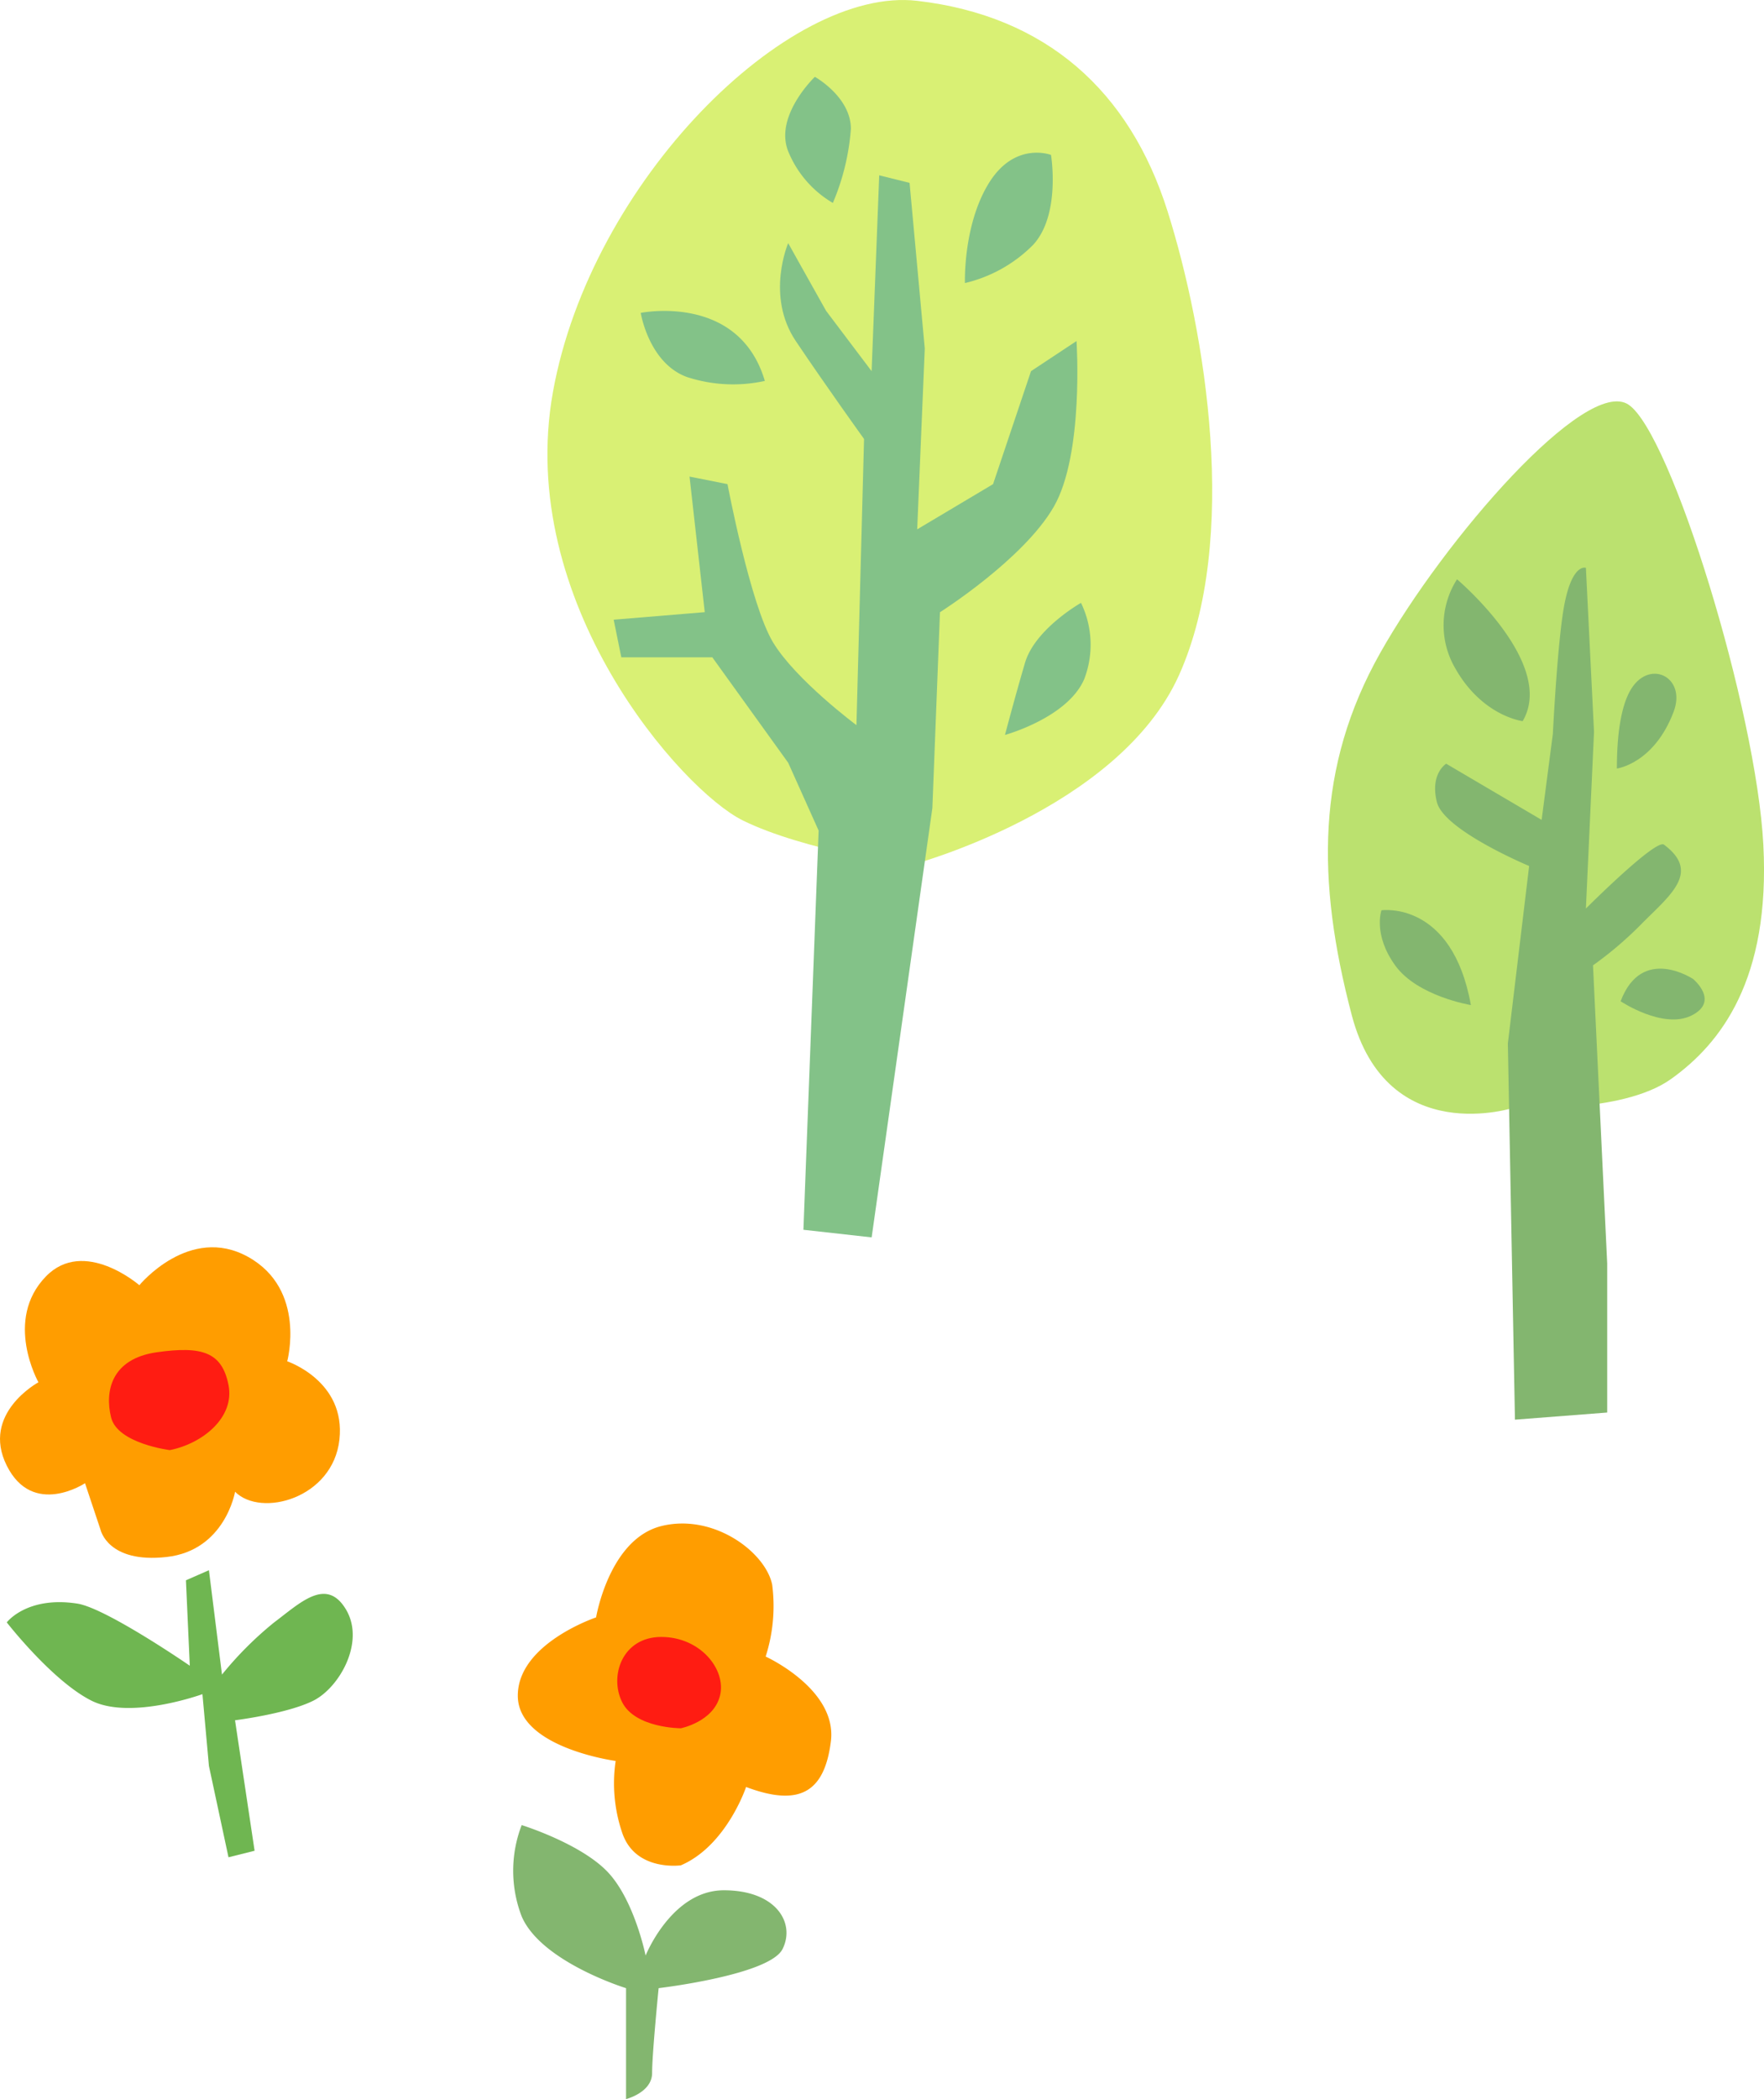 <svg xmlns="http://www.w3.org/2000/svg" width="174" height="207" viewBox="0 0 174 207">
  <g id="ilu02" transform="translate(-430 -1676)">
    <g id="グループ_531" data-name="グループ 531" transform="translate(492 1676)">
      <g id="グループ_529" data-name="グループ 529" transform="translate(68.982 39.583)">
        <path id="パス_2711" data-name="パス 2711" d="M418.457,222.561s-12.6,4.2-16.1-9.1-3.5-24.5,2.8-35.7,20.3-27.3,24.5-24.5,12.6,30.095,13.3,43.4-4.2,19.6-9.1,23.1S418.457,222.561,418.457,222.561Z" transform="translate(-400.004 -152.941)" fill="#bbe16f"/>
        <path id="パス_2712" data-name="パス 2712" d="M412.852,244.667l-.7-37.1,2.1-17.5s-8.4-3.5-9.1-6.3.917-3.786.917-3.786l9.415,5.539,1.108-8.492s.46-9.362,1.159-12.863c.8-4,2.1-3.5,2.1-3.5l.8,16.179-.8,17.419s6.894-6.9,7.7-6.3c3.593,2.68.7,4.9-2.1,7.7a36.036,36.036,0,0,1-4.9,4.2l1.4,29.4v14.7Z" transform="translate(-394.4 -144.251)" fill="#83b66f"/>
        <path id="パス_2713" data-name="パス 2713" d="M411.395,185.892s-5.263-.853-7.468-3.91-1.353-5.435-1.353-5.435S409.534,175.535,411.395,185.892Z" transform="translate(-397.29 -126.363)" fill="#83b66f"/>
        <path id="パス_2714" data-name="パス 2714" d="M413.172,175.176s-3.98-.474-6.656-5.222a8.418,8.418,0,0,1,.181-8.766S416.526,169.488,413.172,175.176Z" transform="translate(-393.96 -143.645)" fill="#83b66f"/>
        <path id="パス_2715" data-name="パス 2715" d="M414.656,167.344c-.727,1.364-1.251,3.74-1.251,7.571,0,0,3.657-.47,5.6-5.6C420.331,165.817,416.453,163.979,414.656,167.344Z" transform="translate(-384.9 -138.71)" fill="#83b66f"/>
        <path id="パス_2716" data-name="パス 2716" d="M413.579,182.458s4.2,2.8,7,1.4.162-3.589.162-3.589S415.678,176.857,413.579,182.458Z" transform="translate(-384.704 -123.3)" fill="#83b66f"/>
      </g>
      <g id="グループ_530" data-name="グループ 530" transform="translate(-8 0)">
        <path id="パス_2730" data-name="パス 2730" d="M459.939,224.073s20.593-5.435,26.579-18.783,2.612-33.864-1.132-45.729-11.974-19.277-24.7-20.758-32.182,17.8-35.925,38.557,12.725,39.3,18.712,42.262S459.939,224.073,459.939,224.073Z" transform="translate(-424.216 -138.722)" fill="#d9f074"/>
        <path id="パス_2731" data-name="パス 2731" d="M455.915,251.581l5.99-42.339.749-19.31s8.232-5.2,11.227-10.4,2.242-16.342,2.242-16.342l-4.488,2.97-3.744,11.142-7.483,4.456.747-17.83-1.5-16.337-2.993-.743-.751,19.312-4.486-5.943-2.518-4.49-1.225-2.193s-2.244,5.2.749,9.656,6.734,9.656,6.734,9.656l-.749,28.222s-5.986-4.454-8.23-8.168-4.49-15.6-4.49-15.6l-3.744-.743,1.5,13.369-8.983.743.753,3.711H440.2l7.485,10.4,3,6.684-1.5,39.367Z" transform="translate(-423.936 -129.558)" fill="#83c288"/>
        <path id="パス_2732" data-name="パス 2732" d="M429.84,179.9s6.141-1.678,7.807-5.477a9.456,9.456,0,0,0-.306-7.549s-4.539,2.563-5.526,5.92S429.84,179.9,429.84,179.9Z" transform="translate(-384.711 -107.424)" fill="#83c288"/>
        <path id="パス_2733" data-name="パス 2733" d="M431.613,158.656s-.2-5.726,2.37-9.87,6.12-2.765,6.12-2.765.985,5.918-1.778,8.881A13.965,13.965,0,0,1,431.613,158.656Z" transform="translate(-390.432 -130.743)" fill="#83c288"/>
        <path id="パス_2734" data-name="パス 2734" d="M457.2,160.14a14.661,14.661,0,0,1-7.7-.391c-3.752-1.383-4.542-6.318-4.542-6.318S454.632,151.452,457.2,160.14Z" transform="translate(-435.756 -122.575)" fill="#83c288"/>
        <path id="パス_2735" data-name="パス 2735" d="M445.67,154.72a10.5,10.5,0,0,1-4.341-4.937c-1.578-3.55,2.567-7.5,2.567-7.5s3.552,1.976,3.552,5.133A23,23,0,0,1,445.67,154.72Z" transform="translate(-417.517 -134.706)" fill="#83c288"/>
      </g>
    </g>
    <g id="グループ_323" data-name="グループ 323" transform="translate(-163.688 1528.244)">
      <g id="グループ_12612" data-name="グループ 12612" transform="translate(644.289 297.993)">
        <path id="パス_2760" data-name="パス 2760" d="M637.031,304.5s-4.5.643-5.791-3.217a15.139,15.139,0,0,1-.643-7.076s-9.652-1.29-9.652-6.434,7.722-7.721,7.722-7.721,1.284-7.722,6.432-9.006,10.295,2.573,10.939,5.789a16.312,16.312,0,0,1-.646,7.078s7.079,3.215,6.435,8.362-3.218,6.434-8.365,4.5C643.463,296.777,641.533,302.568,637.031,304.5Z" transform="translate(-620.47 -270.79)" fill="#ff9d00"/>
        <path id="パス_2762" data-name="パス 2762" d="M633.813,287.316s-4.5,0-5.791-2.571,0-6.435,3.859-6.435,6.432,3.218,5.791,5.792S633.813,287.316,633.813,287.316Z" transform="translate(-617.253 -267.121)" fill="#ff1c12"/>
        <path id="パス_2763" data-name="パス 2763" d="M631.779,317.8V306.862s-8.364-2.573-10.295-7.076a12.507,12.507,0,0,1,0-9.006s5.63,1.747,8.363,4.5,3.861,8.366,3.861,8.366,2.571-6.437,7.719-6.437,7.076,3.217,5.791,5.791-12.225,3.86-12.225,3.86-.643,6.434-.643,8.363S631.779,317.8,631.779,317.8Z" transform="translate(-620.626 -261.038)" fill="#83b66f"/>
      </g>
      <g id="グループ_12613" data-name="グループ 12613" transform="translate(593.688 270.756)">
        <path id="パス_2759" data-name="パス 2759" d="M616.874,294.864s-.969,5.789-6.759,6.434-6.508-2.683-6.508-2.683l-1.533-4.593s-5.147,3.415-7.718-1.732,3.123-8.222,3.123-8.222-3.446-6.126.736-10.435c3.764-3.877,9.219.863,9.219.863s4.935-6.011,10.726-2.793S622.019,282,622.019,282s5.792,1.933,5.15,7.722S619.448,297.44,616.874,294.864Z" transform="translate(-593.688 -270.756)" fill="#ff9d00"/>
        <path id="パス_2761" data-name="パス 2761" d="M606.914,287.436s-5.148-.641-5.789-3.214,0-5.792,4.5-6.434,6.432,0,7.077,3.217S610.13,286.8,606.914,287.436Z" transform="translate(-590.164 -267.435)" fill="#ff1c12"/>
        <path id="パス_2764" data-name="パス 2764" d="M613.438,304.381s-7.076,2.576-10.938.646-8.363-7.722-8.363-7.722,1.976-2.622,6.953-1.854c2.845.439,11.1,6.126,11.1,6.126l-.381-8.424,2.269-.994,1.287,10.293a34.691,34.691,0,0,1,5.147-5.147c2.574-1.93,5.145-4.5,7.076-1.287s-.641,7.721-3.217,9.009-7.719,1.93-7.719,1.93l1.93,12.867-2.574.643-1.93-9.006Z" transform="translate(-593.469 -260.314)" fill="#6fb651"/>
      </g>
    </g>
  </g>
</svg>
